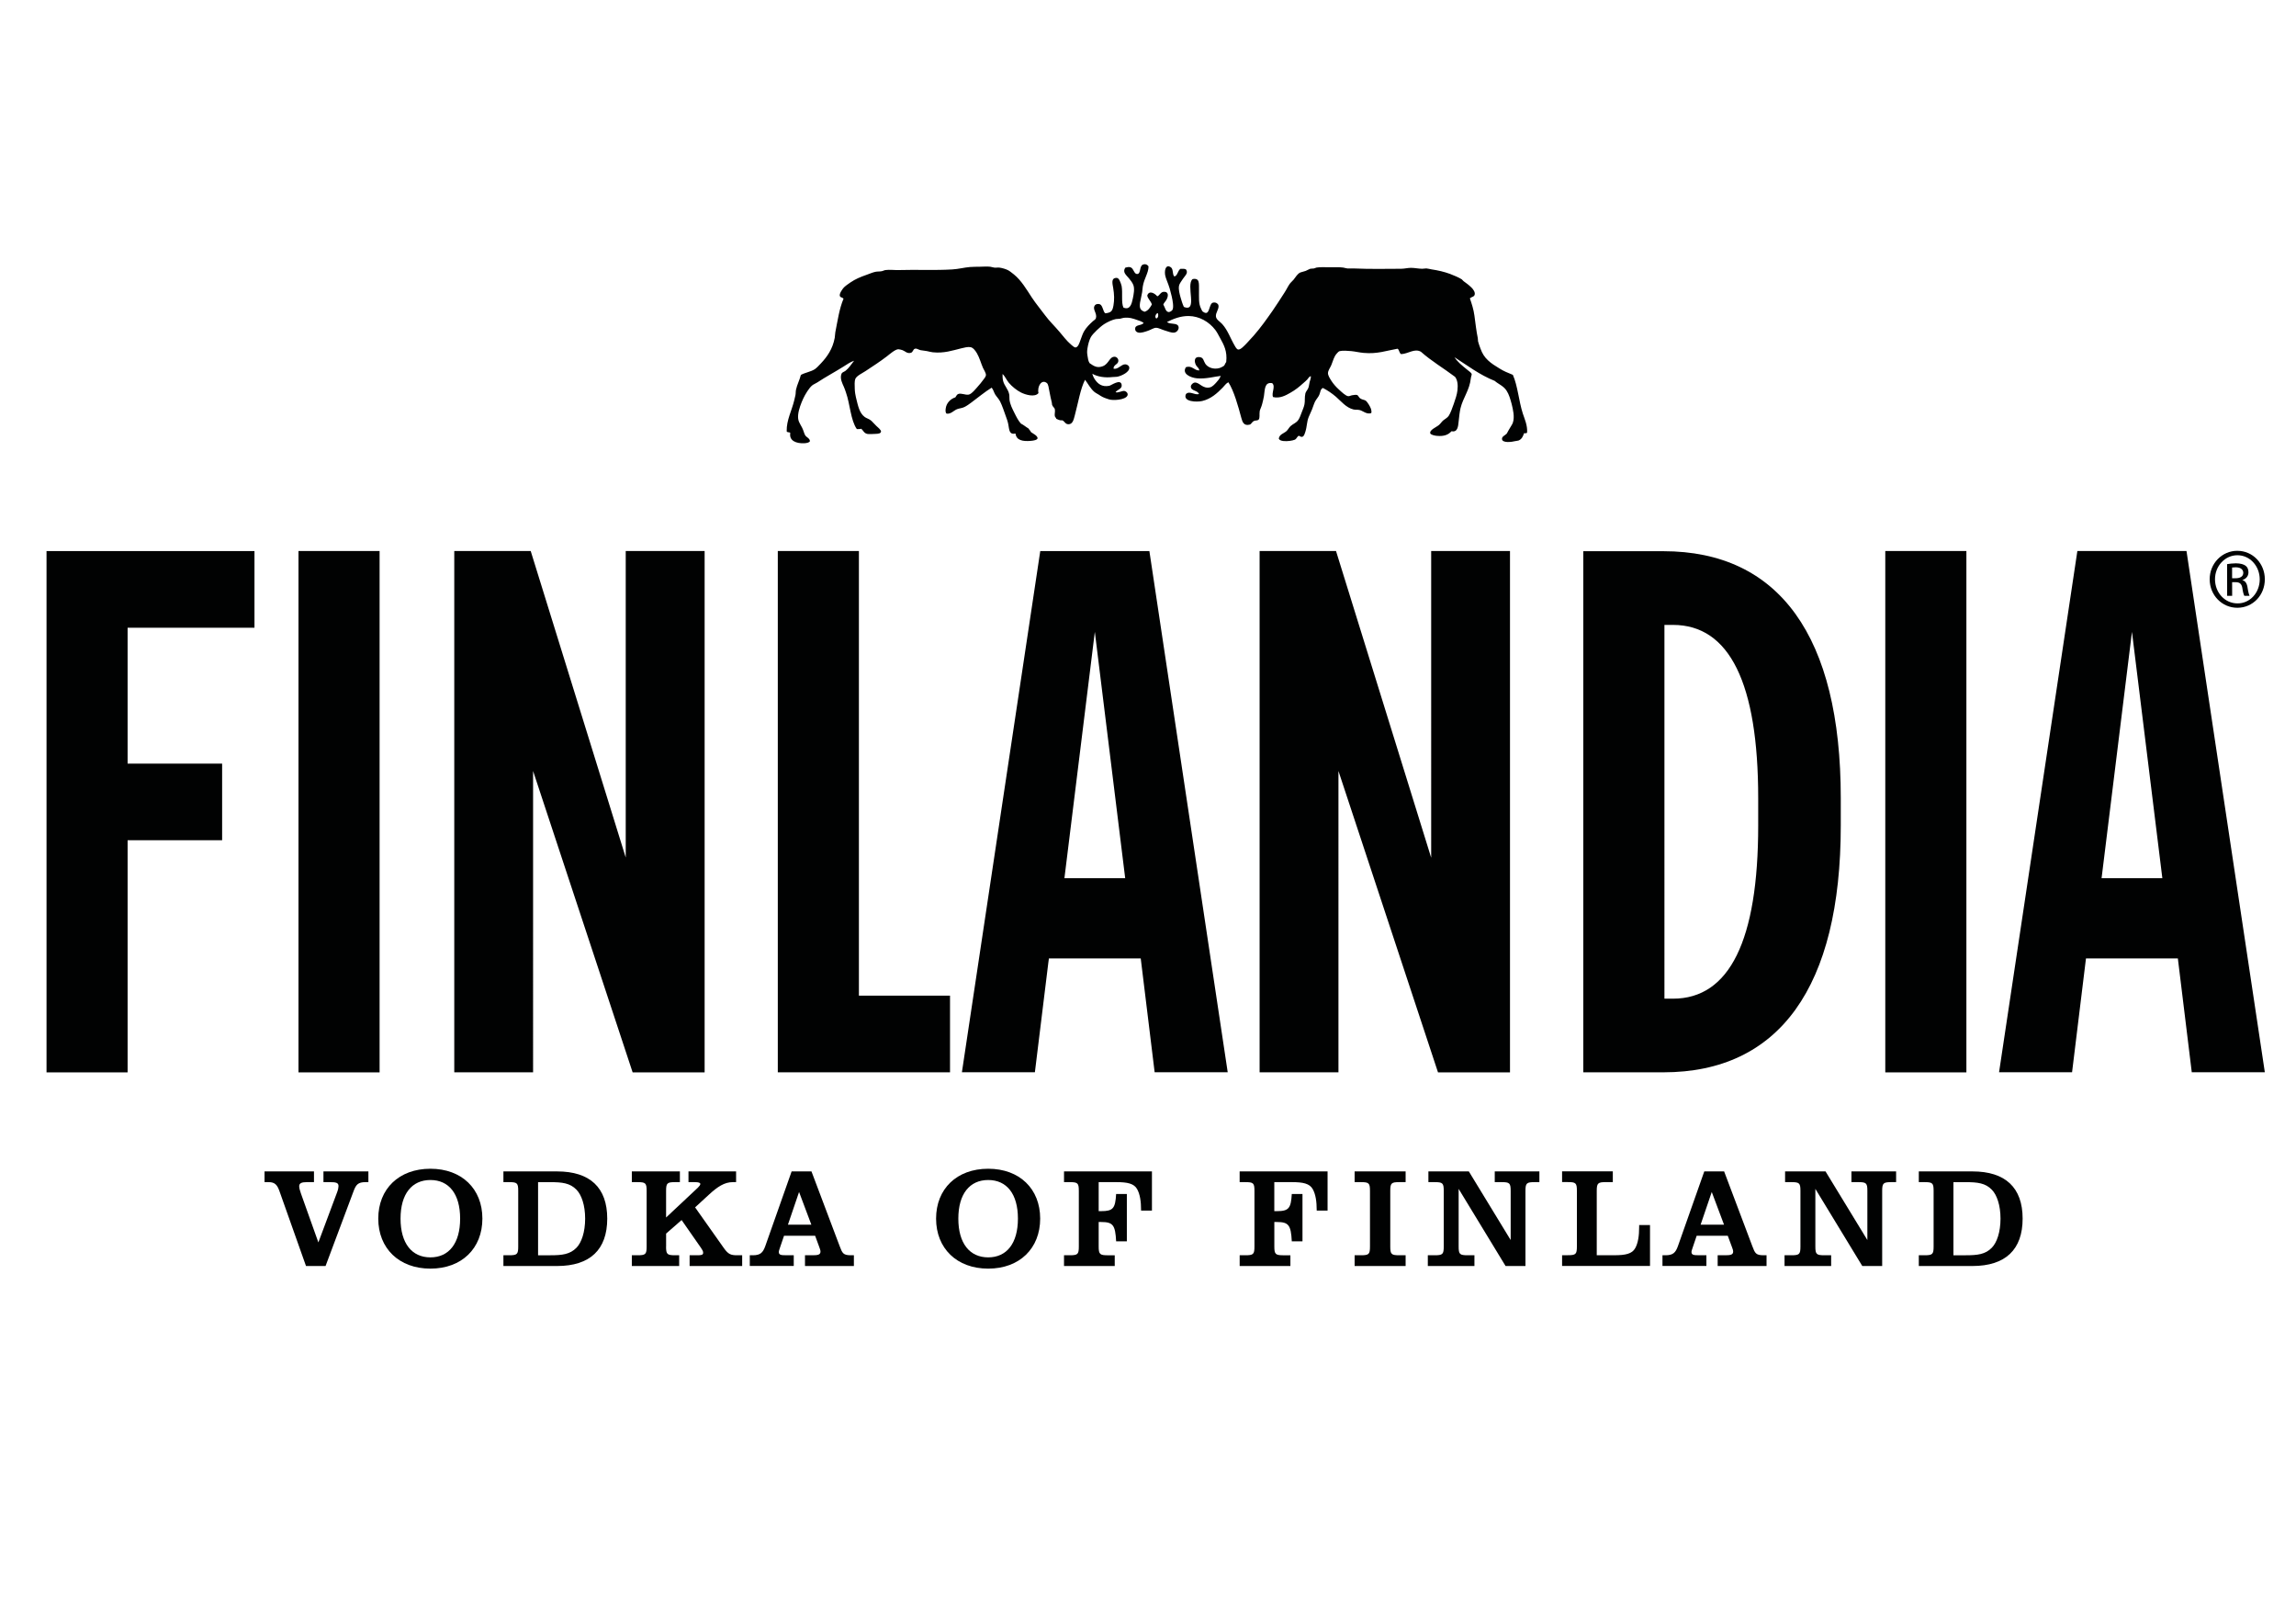 <?xml version="1.0" encoding="UTF-8"?> <!-- Generator: Adobe Illustrator 26.2.1, SVG Export Plug-In . SVG Version: 6.00 Build 0) --> <svg xmlns="http://www.w3.org/2000/svg" xmlns:xlink="http://www.w3.org/1999/xlink" version="1.1" id="Layer_1" x="0px" y="0px" viewBox="0 0 841.89 595.28" style="enable-background:new 0 0 841.89 595.28;" xml:space="preserve"> <style type="text/css"> .st0{display:none;} .st1{display:inline;} .st2{fill:#020203;} .st3{display:none;fill:#010202;} .st4{display:inline;fill:#010202;} .st5{display:inline;fill-rule:evenodd;clip-rule:evenodd;fill:#010202;} .st6{fill:#010202;} .st7{fill-rule:evenodd;clip-rule:evenodd;fill:#010202;} </style> <g class="st0"> <g class="st1"> <g> <path class="st2" d="M80.17,335.86c0.99,20.81,22.84,27.38,46.01,27.38c17.55,0,41.38-3.29,41.38-21.09 c0-18.07-27.81-21.08-55.94-26.29c-27.81-5.2-55.94-12.87-55.94-39.97c0-28.47,34.1-40.24,63.89-40.24 c37.73,0,67.86,9.86,70.18,44.35H161.6c-1.98-18.07-21.19-23.81-39.72-23.81c-16.89,0-36.41,3.83-36.41,18.06 c0,16.7,29.8,19.44,55.95,24.64c28.14,5.2,55.94,12.87,55.94,40.25c0,33.67-38.07,44.63-72.82,44.63 c-38.41,0-70.85-12.87-72.5-47.91H80.17L80.17,335.86L80.17,335.86z"></path> <path class="st2" d="M270.64,399.38c-12.31,26.38-23.42,36.81-46.24,37.72c-0.16,0.01,28.37-57.43,28.37-57.43L184.9,238.93 h31.78l49.98,115.82h0.67l48-115.82h29.8L270.64,399.38L270.64,399.38L270.64,399.38z"></path> <path class="st2" d="M416.29,235.65c54.28,0,83.09,32.58,83.09,74.2c0,41.35-28.8,73.93-83.09,73.93 c-54.29,0-83.09-32.58-83.09-73.93C333.2,268.23,362,235.65,416.29,235.65 M416.29,363.24c29.46,0,53.3-19.16,53.3-53.39 c0-34.5-23.83-53.66-53.3-53.66c-29.46,0-53.3,19.16-53.3,53.66C362.99,344.07,386.83,363.24,416.29,363.24"></path> <path class="st2" d="M536.45,335.86c0.99,20.81,22.84,27.38,46.01,27.38c17.55,0,41.38-3.29,41.38-21.09 c0-18.07-27.81-21.08-55.94-26.29c-27.81-5.2-55.94-12.87-55.94-39.97c0-28.47,34.1-40.24,63.89-40.24 c37.73,0,67.85,9.86,70.18,44.35h-28.14c-2-18.07-21.18-23.81-39.73-23.81c-16.88,0-36.4,3.83-36.4,18.06 c0,16.7,29.79,19.44,55.94,24.64c28.13,5.2,55.94,12.87,55.94,40.25c0,33.67-38.08,44.63-72.82,44.63 c-38.39,0-70.84-12.86-72.5-47.91H536.45L536.45,335.86L536.45,335.86z"></path> <path class="st2" d="M692.02,335.86c0.99,20.81,22.84,27.38,46.01,27.38c17.55,0,41.38-3.29,41.38-21.09 c0-18.07-27.81-21.08-55.95-26.29c-27.8-5.2-55.94-12.87-55.94-39.97c0-28.48,34.1-40.25,63.89-40.25 c37.73,0,67.85,9.85,70.18,44.35h-28.14c-1.98-18.07-21.18-23.81-39.72-23.81c-16.88,0-36.4,3.83-36.4,18.06 c0,16.7,29.79,19.44,55.94,24.64c28.13,5.2,55.94,12.87,55.94,40.25c0,33.67-38.07,44.63-72.83,44.63 c-38.4,0-70.84-12.86-72.49-47.91L692.02,335.86L692.02,335.86L692.02,335.86z"></path> </g> </g> </g> <polygon class="st3" points="267.61,122.24 267.61,149.89 288.31,149.89 288.31,145.55 272.47,145.55 272.47,138.12 286.33,138.12 286.33,133.78 272.47,133.78 272.47,126.59 288.11,126.59 288.11,122.24 "></polygon> <g class="st0"> <path class="st4" d="M302.03,145.86l2.93-3.48c2.65,2.29,5.33,3.59,8.73,3.59c3,0,4.89-1.42,4.89-3.48v-0.08 c0-1.98-1.1-3.04-6.24-4.23c-5.89-1.42-9.2-3.16-9.2-8.26v-0.08c0-4.74,3.95-8.02,9.44-8.02c4.03,0,7.23,1.23,10.03,3.48 l-2.61,3.67c-2.49-1.86-4.98-2.84-7.51-2.84c-2.84,0-4.5,1.46-4.5,3.28v0.08c0,2.13,1.26,3.08,6.6,4.35 c5.84,1.42,8.85,3.52,8.85,8.1v0.08c0,5.17-4.07,8.25-9.87,8.25C309.34,150.29,305.35,148.82,302.03,145.86"></path> <polygon class="st4" points="345.23,126.75 336.47,126.75 336.47,122.24 358.9,122.24 358.9,126.75 350.13,126.75 350.13,149.89 345.23,149.89 "></polygon> <path class="st4" d="M373.85,122.24h10.31c8.68,0,14.69,5.96,14.69,13.74v0.08c0,7.78-6.01,13.82-14.69,13.82h-10.31V122.24z M378.71,126.67v18.8h5.45c5.81,0,9.6-3.91,9.6-9.32v-0.08c0-5.41-3.79-9.4-9.6-9.4H378.71z"></path> <rect x="429.99" y="144.44" class="st4" width="5.25" height="5.45"></rect> <polygon class="st4" points="471.02,126.98 466.04,128.36 465.02,124.42 472.48,122.05 475.84,122.05 475.84,149.89 471.02,149.89 "></polygon> <path class="st4" d="M508.13,137.21c-1.54,1.86-3.68,2.96-6.52,2.96c-5.89,0-9.8-3.43-9.8-8.77v-0.08c0-5.41,4.19-9.56,10.31-9.56 c3.48,0,5.72,0.99,7.7,2.92c2.01,2.05,3.32,5.1,3.32,10.55v0.08c0,8.89-4.39,15.05-11.85,15.05c-3.83,0-6.51-1.38-8.85-3.32 l2.65-3.71c2.1,1.74,3.95,2.61,6.32,2.61C506.31,145.94,508.09,140.88,508.13,137.21 M507.93,131.13v-0.08 c0-2.88-2.25-5.1-5.77-5.1c-3.43,0-5.49,2.29-5.49,5.14v0.08c0,2.88,2.21,4.94,5.65,4.94 C505.84,136.11,507.93,133.82,507.93,131.13"></path> <path class="st4" d="M543.11,137.21c-1.54,1.86-3.68,2.96-6.52,2.96c-5.89,0-9.8-3.43-9.8-8.77v-0.08c0-5.41,4.19-9.56,10.31-9.56 c3.48,0,5.72,0.99,7.7,2.92c2.01,2.05,3.32,5.1,3.32,10.55v0.08c0,8.89-4.39,15.05-11.85,15.05c-3.83,0-6.51-1.38-8.85-3.32 l2.65-3.71c2.1,1.74,3.95,2.61,6.32,2.61C541.29,145.94,543.07,140.88,543.11,137.21 M542.91,131.13v-0.08 c0-2.88-2.25-5.1-5.77-5.1c-3.43,0-5.49,2.29-5.49,5.14v0.08c0,2.88,2.21,4.94,5.65,4.94 C540.82,136.11,542.91,133.82,542.91,131.13"></path> <path class="st4" d="M578.1,137.21c-1.54,1.86-3.68,2.96-6.52,2.96c-5.89,0-9.8-3.43-9.8-8.77v-0.08c0-5.41,4.19-9.56,10.31-9.56 c3.48,0,5.72,0.99,7.7,2.92c2.01,2.05,3.32,5.1,3.32,10.55v0.08c0,8.89-4.39,15.05-11.85,15.05c-3.83,0-6.51-1.38-8.85-3.32 l2.65-3.71c2.1,1.74,3.95,2.61,6.32,2.61C576.28,145.94,578.06,140.88,578.1,137.21 M577.9,131.13v-0.08c0-2.88-2.25-5.1-5.77-5.1 c-3.43,0-5.49,2.29-5.49,5.14v0.08c0,2.88,2.21,4.94,5.65,4.94C575.81,136.11,577.9,133.82,577.9,131.13"></path> <path class="st4" d="M154.6,395.77l-6.1,4.68c-3.37-4.38-7.41-7.71-12.12-9.97c-4.72-2.26-9.9-3.39-15.54-3.39 c-6.17,0-11.89,1.48-17.15,4.44c-5.26,2.96-9.34,6.94-12.23,11.94c-2.89,5-4.34,10.62-4.34,16.86c0,9.43,3.23,17.31,9.7,23.62 s14.63,9.47,24.49,9.47c10.84,0,19.9-4.24,27.2-12.73l6.1,4.63c-3.86,4.91-8.67,8.7-14.44,11.39s-12.21,4.02-19.33,4.02 c-13.54,0-24.22-4.5-32.04-13.52c-6.56-7.61-9.84-16.8-9.84-27.56c0-11.32,3.97-20.86,11.91-28.59c7.94-7.73,17.9-11.6,29.85-11.6 c7.22,0,13.75,1.43,19.57,4.28C146.11,386.61,150.88,390.62,154.6,395.77"></path> <path class="st4" d="M120.82,463c-14.16,0-25.51-4.81-33.75-14.3c-6.89-8-10.39-17.77-10.39-29.05c0-11.9,4.24-22.07,12.6-30.21 c8.34-8.13,18.92-12.24,31.43-12.24c7.55,0,14.46,1.52,20.57,4.52c6.13,3.01,11.22,7.29,15.15,12.73l1.29,1.79l-9.64,7.4l-1.38-1.8 c-3.14-4.09-6.94-7.21-11.31-9.3c-9.17-4.41-21.2-4.31-30.6,0.97c-4.87,2.74-8.71,6.48-11.38,11.1c-2.67,4.63-4.03,9.92-4.03,15.73 c0,8.88,2.95,16.08,9.02,22c6,5.85,13.71,8.82,22.9,8.82c10.24,0,18.58-3.9,25.48-11.94l1.39-1.62l9.64,7.31l-1.42,1.81 c-4.06,5.16-9.19,9.21-15.27,12.04C135.08,461.58,128.26,463,120.82,463 M120.72,381.74c-11.29,0-20.81,3.68-28.27,10.95 c-7.55,7.36-11.22,16.18-11.22,26.97c0,10.16,3.12,18.94,9.29,26.09c7.43,8.56,17.35,12.73,30.32,12.73 c6.76,0,12.95-1.28,18.38-3.81c4.71-2.19,8.78-5.19,12.14-8.96l-2.55-1.94c-7.47,7.92-16.71,11.93-27.49,11.93 c-10.42,0-19.19-3.4-26.07-10.12c-6.89-6.72-10.39-15.21-10.39-25.24c0-6.61,1.56-12.67,4.64-17.99 c3.09-5.33,7.49-9.63,13.08-12.78c10.69-6.01,24.3-6.14,34.78-1.11c4.36,2.09,8.22,5.06,11.51,8.88l2.56-1.97 c-3.28-4.01-7.35-7.22-12.13-9.57C133.81,383.1,127.56,381.74,120.72,381.74"></path> <path class="st4" d="M217.73,379.47c11.72,0,21.53,3.91,29.42,11.73c7.89,7.82,11.84,17.45,11.84,28.88 c0,11.33-3.94,20.94-11.82,28.83c-7.88,7.89-17.48,11.83-28.82,11.83c-11.48,0-21.16-3.93-29.06-11.78 c-7.9-7.86-11.84-17.36-11.84-28.51c0-7.43,1.8-14.33,5.4-20.67c3.6-6.35,8.5-11.32,14.71-14.91 C203.78,381.26,210.5,379.47,217.73,379.47 M218.08,386.99c-5.73,0-11.15,1.49-16.28,4.47s-9.13,7-12.01,12.06 c-2.88,5.05-4.32,10.69-4.32,16.9c0,9.2,3.19,16.96,9.56,23.29c6.37,6.34,14.06,9.5,23.05,9.5c6.01,0,11.56-1.46,16.68-4.37 c5.11-2.91,9.1-6.9,11.96-11.95c2.86-5.06,4.3-10.67,4.3-16.85c0-6.14-1.43-11.69-4.3-16.66c-2.86-4.97-6.89-8.94-12.09-11.93 C229.42,388.48,223.91,386.99,218.08,386.99"></path> <path class="st4" d="M218.37,463c-12.04,0-22.35-4.19-30.65-12.44c-8.3-8.27-12.51-18.4-12.51-30.12c0-7.79,1.91-15.12,5.69-21.78 c3.78-6.67,9.01-11.98,15.55-15.76c6.53-3.78,13.7-5.69,21.29-5.69c12.29,0,22.73,4.17,31.02,12.38 c8.31,8.22,12.52,18.48,12.52,30.49c0,11.9-4.2,22.13-12.48,30.43C240.5,458.8,230.26,463,218.37,463 M217.73,381.74 c-6.79,0-13.19,1.71-19.03,5.09c-5.83,3.37-10.5,8.11-13.87,14.07c-3.39,5.97-5.1,12.56-5.1,19.55c0,10.62,3.65,19.42,11.18,26.91 c7.42,7.37,16.66,11.12,27.46,11.12c10.8,0,19.7-3.66,27.21-11.17c7.51-7.52,11.15-16.43,11.15-27.23 c0-10.75-3.76-19.93-11.17-27.26C238.15,385.46,228.78,381.74,217.73,381.74 M218.08,455.48c-9.56,0-17.86-3.42-24.65-10.15 c-6.79-6.75-10.23-15.14-10.23-24.91c0-6.59,1.55-12.65,4.62-18.02c3.07-5.38,7.39-9.72,12.84-12.89 c11.01-6.41,24.14-6.3,35.09-0.01c5.53,3.17,9.88,7.46,12.93,12.76c3.05,5.3,4.59,11.28,4.59,17.79c0,6.54-1.54,12.59-4.59,17.97 c-3.06,5.4-7.37,9.7-12.82,12.8C230.44,453.91,224.46,455.48,218.08,455.48 M218.08,389.25c-5.29,0-10.38,1.41-15.15,4.17 c-4.75,2.76-8.51,6.54-11.18,11.22c-2.67,4.68-4.02,9.98-4.02,15.77c0,8.65,2.91,15.74,8.89,21.69c5.99,5.95,13.01,8.84,21.46,8.84 c5.58,0,10.81-1.37,15.55-4.06c4.72-2.69,8.46-6.42,11.11-11.1c2.65-4.69,4-9.99,4-15.74c0-5.7-1.34-10.93-3.99-15.52 c-2.65-4.59-6.44-8.32-11.26-11.09C228.66,390.66,223.47,389.25,218.08,389.25"></path> <path class="st4" d="M350.89,395.77l-6.1,4.68c-3.37-4.38-7.41-7.71-12.13-9.97s-9.9-3.39-15.54-3.39 c-6.17,0-11.89,1.48-17.15,4.44c-5.26,2.96-9.34,6.94-12.23,11.94c-2.89,5-4.34,10.62-4.34,16.86c0,9.43,3.24,17.31,9.71,23.62 c6.47,6.31,14.63,9.47,24.49,9.47c10.84,0,19.9-4.24,27.2-12.73l6.1,4.63c-3.86,4.91-8.67,8.7-14.44,11.39 c-5.77,2.68-12.21,4.02-19.33,4.02c-13.54,0-24.22-4.5-32.04-13.52c-6.56-7.61-9.84-16.8-9.84-27.56 c0-11.32,3.97-20.86,11.91-28.59c7.94-7.73,17.89-11.6,29.85-11.6c7.22,0,13.75,1.43,19.57,4.28 C342.4,386.61,347.18,390.62,350.89,395.77"></path> <path class="st4" d="M317.12,463c-14.16,0-25.52-4.81-33.75-14.3c-6.89-8.01-10.39-17.78-10.39-29.05c0-11.9,4.24-22.08,12.6-30.21 c8.34-8.13,18.92-12.24,31.43-12.24c7.55,0,14.46,1.52,20.57,4.52c6.13,3.01,11.22,7.29,15.14,12.73l1.29,1.79l-9.64,7.4l-1.38-1.8 c-3.13-4.08-6.94-7.21-11.3-9.3c-9.17-4.41-21.2-4.31-30.6,0.97c-4.87,2.75-8.7,6.49-11.38,11.1c-2.68,4.63-4.03,9.92-4.03,15.73 c0,8.88,2.95,16.08,9.02,22c6.09,5.94,13.58,8.82,22.91,8.82c10.24,0,18.57-3.9,25.48-11.94l1.39-1.62l9.64,7.31l-1.42,1.81 c-4.06,5.17-9.2,9.21-15.27,12.04C331.38,461.58,324.55,463,317.12,463 M317.02,381.74c-11.29,0-20.81,3.68-28.27,10.95 c-7.55,7.36-11.23,16.18-11.23,26.97c0,10.15,3.12,18.94,9.29,26.09c7.43,8.56,17.35,12.73,30.32,12.73 c6.76,0,12.95-1.28,18.37-3.81c4.7-2.19,8.78-5.19,12.13-8.96l-2.55-1.94c-7.47,7.92-16.7,11.93-27.49,11.93 c-10.42,0-19.19-3.4-26.07-10.12c-6.89-6.72-10.39-15.21-10.39-25.24c0-6.61,1.56-12.67,4.65-17.99 c3.09-5.33,7.49-9.63,13.07-12.78c10.71-6.02,24.3-6.14,34.79-1.11c4.36,2.09,8.22,5.07,11.51,8.88l2.56-1.97 c-3.28-4.01-7.35-7.22-12.13-9.57C330.11,383.1,323.86,381.74,317.02,381.74"></path> <polygon class="st4" points="379.34,381.41 387.23,381.41 387.23,410.45 418.16,381.41 428.55,381.41 391.38,416.13 431.44,458.79 421.15,458.79 387.23,422.75 387.23,458.79 379.34,458.79 "></polygon> <path class="st4" d="M436.68,461.06h-16.52l-30.67-32.59v32.59h-12.42v-81.91h12.42v26.07l27.77-26.07h17.03l-39.7,37.09 L436.68,461.06z M422.12,456.52h4.09l-38.04-40.5l34.63-32.34h-3.75l-34.1,32v-32h-3.36v72.84h3.36v-39.5L422.12,456.52z"></path> <polygon class="st4" points="454.7,388.99 454.7,381.41 497.1,381.41 497.1,388.99 479.85,388.99 479.85,458.79 471.96,458.79 471.96,388.99 "></polygon> <path class="st4" d="M482.11,461.06h-12.42v-69.81h-17.25v-12.1h46.93v12.1h-17.25V461.06z M474.22,456.52h3.36v-69.8h17.25v-3.04 h-37.86v3.04h17.25V456.52z"></path> <path class="st4" d="M554.84,381.41l36.08,77.38h-8.35l-12.17-25.46h-33.33l-12.06,25.46h-8.63l36.56-77.38H554.84z M553.86,397.85 l-13.26,28.01h26.45L553.86,397.85z"></path> <path class="st4" d="M594.48,461.06h-13.34l-12.17-25.46H538.5l-12.06,25.46h-13.64l38.7-81.91h4.77L594.48,461.06z M584,456.52 h3.36l-33.48-71.79l-33.92,71.79h3.61l12.06-25.46h36.19L584,456.52z M570.63,428.13h-33.61l16.85-35.57L570.63,428.13z M544.19,423.59h19.3l-9.62-20.44L544.19,423.59z"></path> <rect x="623.36" y="381.41" class="st4" width="7.73" height="77.38"></rect> <path class="st4" d="M633.36,461.06h-12.27v-81.91h12.27V461.06z M628.83,383.68h-3.2 M625.63,456.52h3.2"></path> <polygon class="st4" points="674.67,381.41 682.41,381.41 682.41,451.32 712.18,451.32 712.18,458.79 674.67,458.79 "></polygon> <path class="st4" d="M714.44,461.06h-42.04v-81.91h12.27v69.9h29.77V461.06z M676.94,456.52h32.97v-2.94h-29.77v-69.9h-3.2V456.52z "></path> <path class="st4" d="M740.14,444.38l6.57-3.95c4.63,8.52,9.98,12.78,16.05,12.78c2.59,0,5.03-0.61,7.31-1.82 c2.28-1.21,4.02-2.83,5.21-4.87c1.19-2.03,1.79-4.19,1.79-6.47c0-2.6-0.88-5.14-2.63-7.63c-2.42-3.44-6.84-7.57-13.26-12.41 c-6.45-4.87-10.47-8.4-12.05-10.58c-2.73-3.64-4.1-7.59-4.1-11.83c0-3.37,0.81-6.44,2.42-9.21c1.61-2.77,3.89-4.95,6.81-6.55 c2.93-1.6,6.11-2.39,9.55-2.39c3.65,0,7.06,0.9,10.23,2.71c3.17,1.8,6.53,5.13,10.07,9.97l-6.31,4.79 c-2.91-3.86-5.39-6.4-7.44-7.63c-2.05-1.23-4.29-1.84-6.71-1.84c-3.12,0-5.67,0.95-7.65,2.84c-1.98,1.89-2.97,4.22-2.97,7 c0,1.68,0.35,3.31,1.05,4.89c0.7,1.58,1.98,3.3,3.84,5.16c1.02,0.98,4.35,3.56,9.99,7.73c6.7,4.94,11.29,9.34,13.78,13.2 s3.74,7.73,3.74,11.62c0,5.61-2.13,10.49-6.39,14.62c-4.26,4.14-9.44,6.21-15.55,6.21c-4.7,0-8.96-1.25-12.78-3.76 C746.89,454.47,743.37,450.27,740.14,444.38"></path> <path class="st4" d="M763.5,463c-5.12,0-9.84-1.39-14.03-4.13c-4.11-2.7-7.91-7.2-11.31-13.4l-1.05-1.91l10.47-6.29l1.13,2.08 c4.18,7.69,8.9,11.6,14.05,11.6c2.25,0,4.29-0.5,6.25-1.55c1.92-1.01,3.33-2.33,4.32-4.02c0.98-1.67,1.48-3.46,1.48-5.31 c0-2.14-0.72-4.21-2.21-6.33c-2.28-3.23-6.59-7.24-12.77-11.91c-6.7-5.05-10.8-8.67-12.51-11.05c-3-3.99-4.53-8.43-4.53-13.16 c0-3.75,0.92-7.24,2.73-10.35c1.82-3.12,4.4-5.61,7.69-7.4c6.67-3.66,15.16-3.54,21.98,0.34c3.49,1.97,7.01,5.44,10.78,10.6 l1.31,1.8l-9.9,7.51L776,398.3c-2.73-3.6-5.01-5.98-6.81-7.05c-3.82-2.3-8.82-1.99-11.62,0.69c-1.53,1.46-2.27,3.21-2.27,5.35 c0,1.36,0.29,2.69,0.86,3.98c0.58,1.31,1.72,2.82,3.37,4.47c0.62,0.59,2.83,2.41,9.74,7.51c6.87,5.07,11.69,9.71,14.34,13.79 c2.72,4.22,4.1,8.55,4.1,12.86c0,6.21-2.38,11.68-7.07,16.24C775.94,460.7,770.17,463,763.5,463 M743.21,445.17 c2.74,4.57,5.67,7.89,8.74,9.9c3.43,2.25,7.31,3.39,11.54,3.39c5.53,0,10.1-1.82,13.97-5.57c3.83-3.73,5.7-7.98,5.7-13 c0-3.43-1.13-6.93-3.37-10.4c-2.35-3.62-6.8-7.86-13.23-12.6c-7.7-5.7-9.52-7.26-10.22-7.93c-2.11-2.11-3.52-4.02-4.34-5.86 c-0.83-1.87-1.25-3.82-1.25-5.82c0-3.4,1.24-6.3,3.67-8.63c4.25-4.06,11.55-4.63,17.09-1.31c1.97,1.19,4.17,3.29,6.69,6.42 l2.72-2.06c-2.83-3.61-5.52-6.15-8.01-7.56c-5.46-3.11-12.28-3.2-17.57-0.3c-2.56,1.38-4.55,3.3-5.95,5.7 c-1.42,2.43-2.11,5.08-2.11,8.07c0,3.78,1.19,7.2,3.65,10.47c1.01,1.4,3.81,4.25,11.6,10.13c6.66,5.02,11.15,9.24,13.75,12.91 c2.02,2.87,3.04,5.88,3.04,8.94c0,2.66-0.71,5.22-2.1,7.6c-1.42,2.41-3.47,4.34-6.12,5.73c-2.58,1.38-5.4,2.08-8.36,2.08 c-6.4,0-12.06-4.01-16.85-11.91L743.21,445.17z"></path> <path class="st5" d="M110.09,288.09h44.59v-29.14h-44.59v-26.07h54.48v-31.13h-64.28l-0.38,0.03c-14.38,0-25.19,10.71-25.19,25.63 v0.09l0.06,117.03l35.3,0.06V288.09z"></path> <path class="st5" d="M298.95,283.82v-82.07h-35.36v83.81c0,18.9-9.48,30.18-25.38,30.18c-15.83,0-25.31-11.28-25.31-30.18v-83.81 h-9.54l-3.35-0.03c-10.78,0.03-22.47,5.25-22.41,24.97l-0.1,57.14c0,46.77,31.38,63.43,60.71,63.43 C267.57,347.25,298.95,330.6,298.95,283.82"></path> <path class="st5" d="M488.98,345.19v-62.86l0.73,0.79l0.38,0.44l54.3,61.62h45.51l-62.48-69.71l53.12-73.86h-42.31l-41.05,58.75 v-0.16l-8.19,11.73v-70.32l-12.35-0.31c-20.2,0.03-23.29,13.62-23.29,26.96l-0.06,116.93H488.98z"></path> <path class="st5" d="M696.99,344.95v-77.94c12.64,17.29,24.62,33.37,37.26,50.03c5.43,7.24,12.23,15.62,19.56,21.52 c6.26,5.09,13.56,6.35,22.6,6.39h5.66V238.22l-0.04-8.31c0-24.18-9.64-28.19-22.63-28.19l-12.74,0.03v77.74 C733.27,261.82,720,244,706.4,226.43c-5.12-6.64-9.26-13.88-16.34-18.59c-7.8-5.18-13.81-5.72-23.51-5.72h-4.96v142.82H696.99z"></path> <path class="st5" d="M350.68,344.95v-77.94c12.64,17.29,24.62,33.37,37.26,50.03c5.43,7.24,12.26,15.62,19.56,21.52 c6.26,5.09,13.56,6.35,22.6,6.39h5.69V238.22v-8.31c0-24.18-9.7-28.19-22.69-28.19l-12.7,0.03v77.74 c-13.43-17.67-26.7-35.49-40.29-53.06c-5.12-6.64-9.23-13.88-16.31-18.59c-7.84-5.18-13.81-5.72-23.54-5.72h-4.96v142.82H350.68z"></path> <path class="st4" d="M628.59,196.01l-20.07,0.03c-1.1,0-2.02,0.81-2.1,1.85l-1.64,20.1c-0.08,0.96,0.73,1.79,1.75,1.79l23.42-0.03 c1.06,0,1.9-0.85,1.83-1.86l-1.36-20.24C630.36,196.72,629.56,196,628.59,196.01"></path> <path class="st4" d="M604.65,224.18l-11.47,7.46c0,0-1.27,0.84-1.27,4.47l0,4.1c0,0.66,0.57,1.2,1.27,1.2l49.98-0.06 c0.96,0,1.73-0.74,1.73-1.64l-0.01-4.87c0,0,0.39-1.68-2.36-3.54c-2.75-1.86-10.8-7.06-10.8-7.06L604.65,224.18z"></path> <path class="st4" d="M593.5,246l49.27-0.06c1.16,0,2.08,0.92,2.01,2.02l-5.64,94.15c0,0-0.19,2.39-2.74,2.4 c-2.55,0-36.3,0.04-36.3,0.04s-1.96-0.73-2.26-2.76c-0.27-1.86-5.22-81.49-6-94.11C591.77,246.77,592.53,246,593.5,246"></path> </g> <g id="surface1"> <path class="st6" d="M644.69,302.63c0,42.14-10.51,63.5-31.25,63.5h-3.13V229.1h3.13c20.74,0,31.25,21.37,31.25,63.5V302.63z M609.91,202.08h-29.35v191.05h29.35c42.53,0,65.06-31.3,65.06-90.5v-10.04C674.97,233.38,652.44,202.08,609.91,202.08z M770.6,321.95l11.14-90.3l11.14,90.3H770.6z M801.74,202.02h-40.02L733.01,393.1h26.77l4.91-40.17l0.19-1.56h33.69l0.19,1.56 l4.91,40.17h26.79L801.74,202.02z M390.3,321.95l11.15-90.3l11.13,90.3H390.3z M381.44,202.02L352.71,393.1h26.76l4.93-40.17 l0.21-1.56h33.67l0.19,1.56l4.91,40.17h26.79l-28.72-191.07H381.44z M314.94,202.02h-29.74v191.11h63.15v-28.1h-33.41V202.02z M524.77,314.42l-34.88-112.4h-28.02v191.11h28.91V282.66l36.5,110.48h26.4V202.02h-28.9V314.42z M229.45,314.42l-34.85-112.4 h-28.03v191.11h28.9V282.66l36.5,110.48h26.4V202.02h-28.93V314.42z M691.29,393.14h29.74V202.02h-29.74V393.14z M109.45,393.14 h29.74V202.02h-29.74V393.14z M17.06,393.14h29.73v-85.1h34.66v-28.09H46.79v-49.82h46.52v-28.1H17.06V393.14"></path> <path class="st6" d="M102.47,436.69c-0.82-2.32-1.7-3.3-3.97-3.3H97v-3.93h18.13v3.93h-2.68c-1.86,0-2.74,0.4-2.74,1.49 c0,0.62,0.21,1.5,0.62,2.63l6.41,17.98l6.87-18.39c0.41-1.04,0.51-1.91,0.51-2.27c0-1.24-0.93-1.44-3.25-1.44h-2.27v-3.93h16.48 v3.93h-1.03c-2.79,0-3.52,0.93-4.44,3.41l-10.23,27.33h-7.18L102.47,436.69"></path> <g> <g> <path class="st6" d="M157.82,460.97c6.77,0,10.9-5.11,10.9-14.21c0-9.08-4.13-14.15-10.9-14.15s-10.95,5.07-10.95,14.15 C146.87,455.86,151.05,460.97,157.82,460.97z M157.82,428.48c11.52,0,19.06,7.38,19.06,18.28c0,10.91-7.55,18.34-19.06,18.34 s-19.12-7.44-19.12-18.34C138.7,435.86,146.3,428.48,157.82,428.48"></path> </g> </g> <path class="st6" d="M201.85,460.2c4.24,0,7.18-0.32,9.56-2.79c1.8-1.85,3.15-5.68,3.15-10.64c0-4.96-1.35-8.72-3.15-10.58 c-2.38-2.48-5.32-2.79-9.56-2.79h-4.55v26.81H201.85z M184.59,460.2h2.02c3,0,3.41-0.32,3.41-3.21v-20.4c0-2.89-0.41-3.2-3.41-3.2 h-2.02v-3.93h19.68c12.09,0,18.39,5.95,18.39,17.31c0,11.37-6.3,17.37-18.39,17.37h-19.68V460.2"></path> <path class="st6" d="M244.23,456.99c0,2.89,0.41,3.21,3.41,3.21h1.4v3.93h-17.36v-3.93h2.02c3,0,3.41-0.32,3.41-3.21v-20.4 c0-2.89-0.41-3.2-3.41-3.2h-2.02v-3.93h17.62v3.93h-1.65c-2.99,0-3.41,0.31-3.41,3.2v9.76l11.67-10.94 c0.57-0.57,0.88-0.99,0.88-1.35c0-0.46-0.68-0.67-2.07-0.67h-2.27v-3.93h17.46v3.93h-1.19c-3.1,0-5.63,1.7-8.78,4.6l-5.06,4.65 l10.54,14.92c1.65,2.32,2.58,2.64,4.96,2.64h1.76v3.93h-19.27v-3.93h2.79c1.5,0,2.17-0.1,2.17-0.93c0-0.57-0.31-1.08-0.77-1.75 l-7.13-10.23l-5.68,4.96V456.99"></path> <path class="st6" d="M293,437l-4.08,11.98h8.58L293,437z M274.92,460.2h1.09c2.74,0,3.71-0.88,4.6-3.36l9.66-27.38h7.28 l10.33,27.38c0.99,2.63,1.29,3.36,4.18,3.36h1.04v3.93h-17.93v-3.93h2.79c1.96,0,2.89-0.21,2.89-1.35c0-0.46-0.21-1.03-0.46-1.71 l-1.5-4.08h-11.41l-1.5,4.4c-0.21,0.67-0.41,1.13-0.41,1.54c0,1.14,0.93,1.19,2.79,1.19h2.69v3.93h-16.12V460.2"></path> <g> <g> <path class="st6" d="M362.35,460.97c6.77,0,10.9-5.11,10.9-14.21c0-9.08-4.13-14.15-10.9-14.15s-10.95,5.07-10.95,14.15 C351.39,455.86,355.58,460.97,362.35,460.97z M362.35,428.48c11.52,0,19.06,7.38,19.06,18.28c0,10.91-7.55,18.34-19.06,18.34 c-11.52,0-19.11-7.44-19.11-18.34C343.24,435.86,350.83,428.48,362.35,428.48"></path> </g> </g> <path class="st6" d="M390.15,460.2h2.02c3,0,3.41-0.32,3.41-3.21v-20.4c0-2.89-0.41-3.2-3.41-3.2h-2.02v-3.93h32.24v14.36h-3.98 c0-3.41-0.41-5.99-1.44-7.85c-1.14-2.07-3.57-2.58-7.65-2.58h-6.46v10.64h0.88c4.44,0,5.21-1.03,5.52-6.3h3.93v17.36h-3.93 c-0.31-5.94-1.13-7.08-5.47-7.08h-0.93v8.99c0,2.89,0.46,3.21,3.46,3.21h2.43v3.93h-18.6V460.2"></path> <path class="st6" d="M454.55,460.2h2.02c3,0,3.41-0.32,3.41-3.21v-20.4c0-2.89-0.4-3.2-3.41-3.2h-2.02v-3.93h32.24v14.36h-3.98 c0-3.41-0.41-5.99-1.45-7.85c-1.14-2.07-3.57-2.58-7.64-2.58h-6.46v10.64h0.88c4.44,0,5.22-1.03,5.53-6.3h3.92v17.36h-3.92 c-0.31-5.94-1.14-7.08-5.47-7.08h-0.93v8.99c0,2.89,0.46,3.21,3.46,3.21h2.43v3.93h-18.6V460.2"></path> <path class="st6" d="M496.71,460.2h2.22c3,0,3.41-0.32,3.41-3.21v-20.4c0-2.89-0.41-3.2-3.41-3.2h-2.22v-3.93h18.7v3.93h-2.22 c-3,0-3.41,0.31-3.41,3.2v20.4c0,2.89,0.41,3.21,3.41,3.21h2.22v3.93h-18.7V460.2"></path> <path class="st6" d="M552.05,464.13l-17.2-28.27v21.13c0,2.89,0.41,3.21,3.41,3.21h2.38v3.93h-17.09v-3.93h2.43 c2.99,0,3.41-0.32,3.41-3.21v-20.4c0-2.89-0.41-3.2-3.41-3.2h-2.22v-3.93h14.83l15.34,25.16v-18.03c0-2.89-0.42-3.2-3.41-3.2h-2.43 v-3.93h16.37v3.93h-1.65c-3,0-3.46,0.31-3.46,3.2v27.54H552.05"></path> <path class="st6" d="M591.38,429.45v3.93h-2.43c-2.99,0-3.46,0.31-3.46,3.2v23.61h6.46c4.07,0,6.51-0.52,7.64-2.59 c1.04-1.85,1.45-4.44,1.45-7.85c0-0.21,0-0.41,0-0.62h3.98v14.98h-32.24v-3.93h2.02c2.99,0,3.41-0.32,3.41-3.21v-20.4 c0-2.89-0.41-3.2-3.41-3.2h-2.02v-3.93H591.38"></path> <path class="st6" d="M627.66,437l-4.08,11.98h8.58L627.66,437z M609.58,460.2h1.08c2.74,0,3.72-0.88,4.6-3.36l9.66-27.38h7.28 l10.33,27.38c0.99,2.63,1.29,3.36,4.18,3.36h1.04v3.93h-17.92v-3.93h2.79c1.96,0,2.89-0.21,2.89-1.35c0-0.46-0.2-1.03-0.46-1.71 l-1.51-4.08h-11.41l-1.49,4.4c-0.21,0.67-0.41,1.13-0.41,1.54c0,1.14,0.93,1.19,2.79,1.19h2.68v3.93h-16.11V460.2"></path> <path class="st6" d="M682.85,464.13l-17.2-28.27v21.13c0,2.89,0.42,3.21,3.41,3.21h2.38v3.93h-17.09v-3.93h2.42 c3,0,3.41-0.32,3.41-3.21v-20.4c0-2.89-0.41-3.2-3.41-3.2h-2.22v-3.93h14.83l15.34,25.16v-18.03c0-2.89-0.41-3.2-3.41-3.2h-2.43 v-3.93h16.38v3.93h-1.65c-2.99,0-3.46,0.31-3.46,3.2v27.54H682.85"></path> <path class="st6" d="M720.83,460.2c4.24,0,7.19-0.32,9.55-2.79c1.81-1.85,3.16-5.68,3.16-10.64c0-4.96-1.35-8.72-3.16-10.58 c-2.37-2.48-5.32-2.79-9.55-2.79h-4.55v26.81H720.83z M703.58,460.2h2.02c2.99,0,3.41-0.32,3.41-3.21v-20.4 c0-2.89-0.41-3.2-3.41-3.2h-2.02v-3.93h19.68c12.08,0,18.39,5.95,18.39,17.31c0,11.37-6.31,17.37-18.39,17.37h-19.68V460.2"></path> <path class="st6" d="M818.46,212l1.32-0.01c1.49,0.01,2.78-0.56,2.78-1.99c-0.01-1.01-0.74-2.02-2.79-2.02 c-0.59,0.01-1,0.04-1.31,0.08V212z M818.48,218.44l-1.84,0.01l-0.01-11.63c0.96-0.15,1.86-0.29,3.22-0.3 c1.73,0.01,2.88,0.38,3.56,0.89c0.68,0.5,1.04,1.29,1.05,2.4c-0.01,1.52-1,2.44-2.22,2.84l0.01,0.06c0.99,0.21,1.68,1.13,1.9,2.84 c0.28,1.82,0.55,2.52,0.72,2.88l-1.91,0.01c-0.26-0.38-0.55-1.45-0.76-2.97c-0.28-1.47-1.01-2.04-2.46-2.03l-1.27-0.01 L818.48,218.44z M820.36,203.56c-4.51,0.01-8.18,3.95-8.17,8.82c0.01,4.96,3.69,8.84,8.24,8.83c4.55,0.05,8.16-3.89,8.16-8.82 c-0.01-4.91-3.65-8.85-8.19-8.83L820.36,203.56z M820.4,201.94c5.59-0.01,10.05,4.6,10.06,10.41c0.01,5.88-4.43,10.46-10.06,10.47 c-5.6,0.01-10.16-4.57-10.16-10.45c-0.01-5.8,4.53-10.44,10.13-10.44L820.4,201.94"></path> <path class="st7" d="M423.99,116.77c0.76-0.25,0.85-1.27,0.56-2C423.85,114.88,423.25,116.28,423.99,116.77z M533.32,130.96 c1.16,1.75,2.72,3.01,4.77,4.66c0.6,0.48,1.46,1.07,1.55,1.54c0.04,0.3-0.25,0.89-0.32,1.55c-0.49,4.4-2.82,7-3.79,10.97 c-0.3,1.29-0.49,2.98-0.66,4.66c-0.21,2.34-0.48,4.18-2.66,3.77c-1.02,1.16-2.57,1.97-5.44,1.67c-0.76-0.07-2.17-0.4-2.32-0.9 c-0.39-1.27,2.27-2.27,3.21-3.1c0.6-0.53,1.01-1.21,1.55-1.66c0.79-0.65,1.46-0.9,1.99-1.66c0.67-0.99,1.31-2.83,1.88-4.44 c0.57-1.63,1.17-3.4,1.33-4.88c0.24-2,0.03-3.86-0.88-4.99c-4.13-3.11-8.69-5.79-12.53-9.21c-2.38-1.3-4.6,0.76-7.22,0.89 c-0.74-0.37-0.65-1.55-1.32-1.99c-4.1,0.71-7.4,2-12.42,1.54c-1.52-0.13-3.06-0.51-4.55-0.66c-1.24-0.11-3.14-0.26-4.23,0 c-0.39,0.1-0.74,0.47-1.1,0.89c-1.03,1.16-1.29,2.46-1.99,4.22c-0.41,1.01-1.23,1.97-1.23,2.99c0,0.84,0.72,1.97,1.23,2.76 c0.61,1.01,1.78,2.34,2.77,3.22c1.02,0.93,2.48,2.35,3.43,2.45c0.49,0.03,0.88-0.26,1.45-0.35c0.46-0.07,1.38-0.23,1.76-0.1 c0.46,0.13,0.64,0.85,1.13,1.22c0.71,0.54,1.66,0.54,2.1,0.88c0.57,0.43,1.63,2.17,1.9,2.99c0.15,0.49,0.26,1.08,0.1,1.55 c-1.63,0.6-3.04-0.81-4.21-1.1c-0.83-0.22-1.61-0.05-2.33-0.23c-2.68-0.65-4.51-3-6.42-4.66c-1.51-1.29-3.07-2.34-4.77-3.22 c-0.96,0.42-0.92,1.64-1.34,2.56c-0.38,0.88-1.09,1.54-1.54,2.43c-0.43,0.89-0.73,1.95-1.11,2.89c-0.41,0.99-0.84,1.85-1.22,2.77 c-0.73,1.79-0.58,3.38-1.23,5.44c-0.44,1.43-0.88,2.45-2.32,1.44c-0.69,0.13-0.76,1.06-1.54,1.44c-0.38,0.18-1.3,0.37-1.88,0.44 c-1.41,0.17-3.49,0.21-3.99-0.78c0.13-1.59,1.82-1.95,2.77-2.77c0.6-0.51,0.96-1.35,1.55-1.88c1.07-0.96,2.07-1.1,2.88-2.32 c0.51-0.76,0.85-1.83,1.22-2.77c0.35-0.89,0.82-1.98,0.99-2.89c0.24-1.13,0-2.49,0.33-3.99c0.17-0.72,0.83-1.31,1.12-2.1 c0.24-0.65,0.26-1.43,0.45-2.11c0.19-0.7,0.5-1.36,0.44-2.11c-0.63,0.09-0.94,0.8-1.33,1.23c-0.46,0.49-0.94,0.88-1.44,1.32 c-1.49,1.35-2.88,2.49-4.78,3.55c-1.54,0.88-3.78,2.17-6.3,1.55c-0.71-1.46,1.04-3.93-0.33-5.1c-2.88-0.49-2.65,2.4-3.02,4.78 c-0.11,0.79-0.42,1.91-0.65,2.87c-0.26,1.07-0.77,1.96-0.89,2.55c-0.22,1.32,0.17,2.53-0.44,3.22c-0.6,0.42-1.01,0.14-1.66,0.44 c-0.78,0.37-0.96,1.16-1.55,1.33c-2.1,0.57-2.67-0.82-3.1-2.44c-1.13-4.27-2.74-10.02-4.75-13.08c-0.85,0.38-1.4,1.28-2.12,2 c-1.96,1.99-4.22,4.1-7.44,4.87c-2.02,0.49-7.29,0.31-5.99-2.54c1.32-1.33,3.09,0.46,4.78,0c-0.51-1.47-2.98-1.05-2.99-2.77 c0-0.64,0.79-1.39,1.43-1.44c1.72-0.15,2.84,2.36,5.55,1.77c0.97-0.22,1.86-1.27,2.32-1.77c0.52-0.59,1.17-1.24,1.68-2.44 c-1.86,0.15-5.58,1.21-8.77,0.88c-2.37-0.24-5.6-1.7-4-4.1c2.29-0.7,2.92,1.22,4.88,1.22c-0.04-0.85-0.71-1.16-1.1-1.78 c-0.75-1.21-1.02-3.42,1.34-3.1c1.36,0.19,1.29,1.38,1.99,2.44c0.85,1.27,2.89,2.2,5.22,1.55c0.39-0.12,1.27-0.55,1.55-0.77 c0.4-0.36,0.43-0.87,0.88-1.44c0.45-3.98-0.88-6.31-2.23-8.76c-0.6-1.13-1.18-2.22-1.77-3c-2.29-2.99-5.84-5.05-9.76-5.1 c-2.93-0.03-5.62,1.01-7.98,2.21c1.36,1.01,3.66,0.18,4.21,1.56c0.37,0.87-0.38,2.16-1.55,2.32c-0.99,0.13-2.32-0.47-3.43-0.78 c-1.02-0.27-2.3-1.01-3.22-0.99c-0.89,0-1.88,0.74-2.99,1.1c-0.99,0.34-2.41,0.85-3.43,0.67c-0.43-0.08-1.12-0.37-1.22-1.1 c-0.28-2.04,2.2-1.27,3.1-2.45c-0.71-0.57-1.62-0.82-2.43-1.1c-1.4-0.48-2.74-1.01-4.88-0.78c-0.42,0.05-0.87,0.25-1.32,0.33 c-0.51,0.1-1.1,0.03-1.56,0.12c-1.27,0.24-3.08,1.08-4.32,1.88c-0.83,0.54-1.86,1.45-2.66,2.21c-0.88,0.85-1.82,1.84-2.21,2.55 c-0.56,1.04-0.98,2.52-1.23,4.1c-0.17,1.15-0.17,1.51,0,2.66c0.18,1.14,0.28,2.02,0.78,2.77c1.57,1.1,2.79,1.91,4.88,1.11 c2.27-0.89,2.4-3.64,4.44-3.44c0.68,0.07,1.16,0.71,1.22,1.22c0.17,1.66-1.71,1.45-1.78,3.1c1.6,0.5,2.82-1.6,4.33-1.56 c0.57,0.03,1.3,0.41,1.43,1.01c0.43,1.8-2.98,3.3-4.43,3.55c-0.52,0.09-1.21,0.04-1.77,0.11c-2.55,0.31-5.43-0.09-7.32-1.22 c0.25,0.97,0.68,1.75,1.11,2.33c0.93,1.27,2.35,2.62,5.09,2.1c0.74-0.14,4.1-2.66,4.55-0.45c0.32,1.62-1.61,1.82-2.22,2.78 c0.76,0.39,2.38-0.55,3.22-0.45c0.47,0.07,1.14,0.55,1.21,1.12c0.24,1.84-4.01,2.44-6.31,2.1c-0.39-0.05-0.99-0.29-1.44-0.43 c-1.24-0.41-1.9-0.79-2.88-1.45c-0.5-0.32-1.06-0.57-1.45-0.88c-1.59-1.29-2.48-3.19-3.54-4.55c-1.68,3.17-2.55,8.55-3.77,13.08 c-0.41,1.51-0.74,3.24-2.33,3.22c-1.15-0.01-1.31-0.98-2.21-1.44c-1.04,0.11-1.57-0.28-2.23-0.55c-0.04-0.43-0.43-0.48-0.55-1.01 c-0.16-0.68,0.19-1.67,0-2.54c-0.12-0.52-0.65-0.71-1-1.56c-0.07-0.16-0.01-0.54-0.11-0.88c-0.27-0.99-0.61-2.66-0.88-4.1 c-0.24-1.26-0.4-2.58-0.9-3c-1.93-1.6-3.64,1.2-3.1,3.66c-1.35,1.67-4.85,0.57-6.42-0.22c-1.5-0.76-3.3-2.18-4.44-3.55 c-0.92-1.1-1.42-2.46-2.32-3.22c0.01,0.87-0.03,1.53,0.22,2.55c0.43,1.75,1.85,2.99,2.22,4.87c0.13,0.66,0.03,1.3,0.11,2 c0.21,1.72,1.04,3.31,1.77,4.77c0.76,1.54,1.5,3,2.44,4c1.01,0.49,1.79,1.22,2.76,1.78c0.26,0.48,0.7,0.78,0.9,1.32 c0.84,0.63,2.31,1.24,2.44,2.22c-0.1,0.68-1.41,0.9-2.44,0.99c-3.1,0.27-5.36-0.21-5.66-2.67c-2.37,0.46-2.26-1.32-2.66-3.43 c-0.21-1.11-0.63-2.19-0.88-2.88c-0.63-1.74-1.31-3.87-2.1-5.44c-0.51-0.99-1.35-1.83-1.79-2.54c-0.56-0.93-0.63-1.69-1.32-2.54 c-2.62,1.62-4.91,3.58-7.43,5.43c-0.77,0.57-1.68,1.24-2.54,1.66c-0.84,0.43-1.78,0.46-2.66,0.78c-1.24,0.44-2.28,1.88-3.88,1.66 c-0.55-0.44-0.4-1.37-0.34-1.88c0.24-2.04,1.79-3.55,3.54-4.1c0.35-0.5,0.57-1.04,1.01-1.21c1.15-0.47,2.54,0.43,3.88,0.21 c1.1-0.18,2.86-2.43,3.55-3.21c0.6-0.67,1.04-1.19,1.54-1.89c0.43-0.57,1.21-1.41,1.23-2.1c0.03-0.73-0.8-1.96-1.11-2.66 c-0.65-1.5-1.28-3.76-2.21-5.33c-0.54-0.9-1.33-2.01-2.32-2.21c-0.96-0.19-2.31,0.16-3.44,0.44c-3.17,0.77-6.27,1.88-10.42,1.44 c-0.57-0.06-1.39-0.28-2.22-0.45c-0.75-0.14-1.6-0.2-2.22-0.32c-0.76-0.16-1.38-0.68-1.98-0.56c-0.96,0.2-0.68,1.3-1.68,1.54 c-1.32,0.34-2.04-0.65-3-0.99c-0.29-0.11-1.23-0.35-1.54-0.34c-1.18,0.05-3.26,1.9-4.1,2.55c-2.68,2.06-4.95,3.49-7.88,5.44 c-1.15,0.76-3.32,1.77-3.77,2.88c-0.34,0.82-0.25,2.36-0.21,3.55c0.03,1.29,0.24,2.38,0.43,3.21c0.8,3.21,1.23,5.71,3.22,7.21 c0.6,0.46,1.45,0.63,2.21,1.22c0.67,0.52,1.18,1.24,2,2c0.51,0.47,1.82,1.54,1.77,2.1c-0.06,0.74-0.97,0.85-2.1,0.88 c-0.88,0.02-2.29,0.16-2.99,0c-1.22-0.29-1.47-1.39-2.21-1.89c-0.39,0.18-1.02,0.1-1.57,0.12c-2.26-3.16-2.49-9.21-3.99-13.42 c-0.25-0.72-0.47-1.42-0.78-2.1c-0.46-1.05-1.52-2.99-0.88-4.66c0.27-0.72,0.82-0.66,1.54-1.21c1.13-0.88,2.16-2.43,3.11-3.66 c-1.38,0.46-2.68,1.38-4,2.21c-3.02,1.9-6.43,3.72-9.53,5.77c-0.63,0.41-1.38,0.67-1.88,1.1c-1.14,0.96-2.49,3.19-3.23,4.77 c-0.73,1.57-1.69,3.96-1.88,5.99c-0.21,2.29,0.61,3.03,1.43,4.66c0.51,0.96,0.74,2.1,1.12,2.77c0.49,0.85,1.73,1.13,1.77,2.21 c-0.19,0.54-1.29,0.74-2.1,0.77c-2.83,0.14-5.62-0.88-5.1-3.76c-0.24-0.44-1.27-0.07-1.32-0.68c-0.09-4.03,1.89-7.59,2.77-11.3 c0.14-0.62,0.3-1.24,0.44-1.89c0.14-0.67,0.06-1.42,0.23-2.1c0.38-1.75,1.33-3.53,1.76-5.32c1.59-0.88,3.6-1.13,5.11-2.1 c0.68-0.46,1.5-1.35,2.21-2.1c2.31-2.45,4.35-5.31,5.1-9.43c0.11-0.64,0.09-1.34,0.21-2c0.85-4.24,1.43-8.56,3.01-12.3 c-0.6-0.68-1.06-0.32-1.34-1c-0.32-0.8,0.94-2.56,1.44-3.1c0.56-0.58,1.55-1.28,2.44-1.88c1.77-1.21,3.61-1.99,5.88-2.78 c1.1-0.38,2.2-0.88,3.21-1.1c0.82-0.18,1.57-0.08,2.33-0.23c0.51-0.08,0.96-0.38,1.44-0.43c1.48-0.2,3.27,0.05,4.99,0 c6.39-0.2,13.04,0.17,19.51-0.23c2.26-0.13,4.36-0.71,6.43-0.88c1.1-0.1,2.5-0.08,3.76-0.11c1.35-0.05,2.63-0.11,3.67,0 c0.47,0.04,0.99,0.27,1.55,0.33c0.63,0.07,1.29-0.08,1.89,0c1.07,0.14,2.43,0.57,3.21,0.99c0.6,0.32,1.4,0.99,2.12,1.55 c2.68,2.19,4.52,5.37,6.53,8.43c1.54,2.35,3.41,4.52,4.88,6.55c1.52,2.07,3.4,3.82,5.32,6.1c1.12,1.32,2.53,3.19,4.1,4.55 c0.52,0.46,1.31,1.12,1.66,1.11c1.01-0.03,1.52-1.75,1.88-2.77c0.5-1.35,0.83-2.38,1.33-3.21c0.82-1.38,1.99-2.55,3.22-3.66 c0.38-0.34,0.96-0.62,1.1-1.1c0.5-1.75-1.23-3.17-0.54-4.44c0.33-0.82,1.43-0.9,1.99-0.67c1.09,0.44,1.15,2.78,1.99,3.32 c2.17-0.24,2.62-0.82,2.99-2.88c0.37-2.03,0.29-4.12-0.1-6.42c-0.29-1.58-0.74-3.48,0.88-3.67c0.91-0.11,1.21,0.37,1.56,1.11 c0.24,0.54,0.57,1.37,0.66,1.88c0.44,2.46-0.21,6.08,0.66,7.88c2.45,1.04,3.04-1.41,3.44-3.33c0.32-1.55,0.7-3.5,0.21-4.88 c-0.28-0.82-1.04-1.82-1.65-2.54c-1.04-1.24-2.41-2.21-1.33-3.88c0.96-0.24,1.39-0.35,1.99-0.11c1.14,0.45,1.21,2.54,2.43,2.43 c1.35-0.1,0.71-2.87,2.01-3.43c0.68-0.31,1.55-0.19,2.1,0.65c-0.02,2.49-1.62,4.38-2.1,7.32c-0.12,0.65-0.12,1.35-0.24,2.1 c-0.18,1.25-0.54,2.4-0.78,3.88c-0.28,2,0.13,2.8,1.68,3.32c1.35-0.42,2-1.53,2.66-2.66c-0.32-1.27-1.6-2.17-1.68-3.33 c0.71-2.04,2.86-0.68,3.66,0.33c0.82-0.25,1.22-1.58,2.33-1.65c1.97-0.15,1.77,1.68,0.99,2.99c-0.37,0.63-0.87,1.04-1.1,1.66 c0.65,1.07,0.81,2.68,1.99,2.77c0.38,0.02,1.13-0.43,1.34-0.78c0.29-0.49,0.31-1.34,0.21-2.32c-0.15-1.54-0.68-3.69-1.21-5.55 c-0.58-1.95-1.49-3.74-1.68-4.99c-0.3-2.19,0.5-3.93,2.12-2.77c0.95,0.68,0.49,2.48,1.22,3.33c1.18,0.01,1.29-2.22,2.32-2.78 c0.76-0.01,1.53-0.05,1.99,0.22c0.94,1.32-0.23,2.16-1.1,3.44c-0.54,0.8-1.31,1.84-1.44,2.55c-0.26,1.43,0.24,3.07,0.54,4.21 c0.35,1.21,0.68,2.36,1.23,3.55c5.28,2.15,0.63-8.1,3.21-10.2c2.71-0.51,2.3,1.67,2.34,4.2c0.04,2.66-0.23,4.7,0.77,6.67 c0.21,0.38,0.32,0.84,0.68,1.1c0.23,0.18,0.85,0.51,1.22,0.44c0.75-0.11,1.07-1.5,1.21-1.88c0.29-0.7,0.49-1.71,1.24-1.89 c0.99-0.24,1.81,0.32,1.99,0.89c0.39,1.35-1.08,2.74-0.9,4.21c0.16,1.2,1.52,1.86,2.32,2.77c2.09,2.33,2.93,5.17,4.67,8.09 c0.23,0.39,0.65,1.18,1.21,1.23c0.89,0.06,2.12-1.31,3.11-2.33c0.91-0.95,1.96-2.09,2.54-2.77c2.65-3.04,4.69-5.94,6.98-9.21 c1.46-2.07,2.76-4.21,4.23-6.44c0.76-1.13,1.32-2.38,1.99-3.32c0.35-0.5,0.97-1,1.43-1.55c0.78-0.93,1.4-2.21,2.55-2.66 c0.5-0.2,1.22-0.29,1.88-0.55c0.65-0.25,1.29-0.68,1.66-0.78c0.38-0.1,0.88-0.02,1.35-0.11c0.34-0.07,0.67-0.28,0.97-0.33 c1.36-0.23,3.07-0.11,4.78-0.11c1.73,0,3.56-0.09,4.99,0.11c0.55,0.07,1.05,0.29,1.57,0.33c0.79,0.07,1.62-0.04,2.43,0 c5.91,0.26,11.89,0.13,17.29,0.11c1.18-0.01,2.35-0.33,3.55-0.34c1.34,0,2.74,0.32,4.1,0.34c0.57,0.01,1.13-0.15,1.67-0.11 c0.54,0.04,1.18,0.24,1.78,0.33c2.41,0.37,4.6,0.86,6.77,1.66c1.63,0.61,3.21,1.31,4.32,1.99c0.2,0.13,0.36,0.46,0.65,0.67 c0.94,0.7,1.84,1.3,2.89,2.33c0.67,0.65,1.4,1.7,1.21,2.54c-0.17,0.91-0.98,0.76-1.77,1.44c0.68,1.98,1.36,4.04,1.66,6.32 c0.38,2.79,0.71,5.76,1.23,8.22c0.09,0.37,0.02,0.8,0.1,1.21c0.2,0.88,0.6,1.8,0.89,2.66c0.66,1.84,1.46,3.09,2.77,4.32 c1.33,1.24,2.52,1.93,4.22,2.99c1.47,0.93,3.01,1.57,4.88,2.32c1.79,3.99,2.18,9.65,3.66,14.2c0.62,1.9,1.77,4.35,1.56,6.99 c-0.21,0.26-0.65,0.24-1.11,0.21c-0.36,1.07-0.79,2.17-2.01,2.67c-0.24,0.11-0.75,0.1-1.21,0.22c-1.29,0.34-4.77,0.79-4.87-0.77 c-0.07-0.98,1.23-1.36,1.77-2.01c0.31-0.7,0.76-1.33,1.12-1.99c0.35-0.67,0.88-1.31,1.1-2c0.71-2.08,0.04-4.85-0.43-6.77 c-0.48-1.81-0.99-3.6-1.9-4.98c-1.12-1.73-2.99-2.37-4.32-3.55C542.52,137.43,538.1,134.01,533.32,130.96"></path> </g> </svg> 